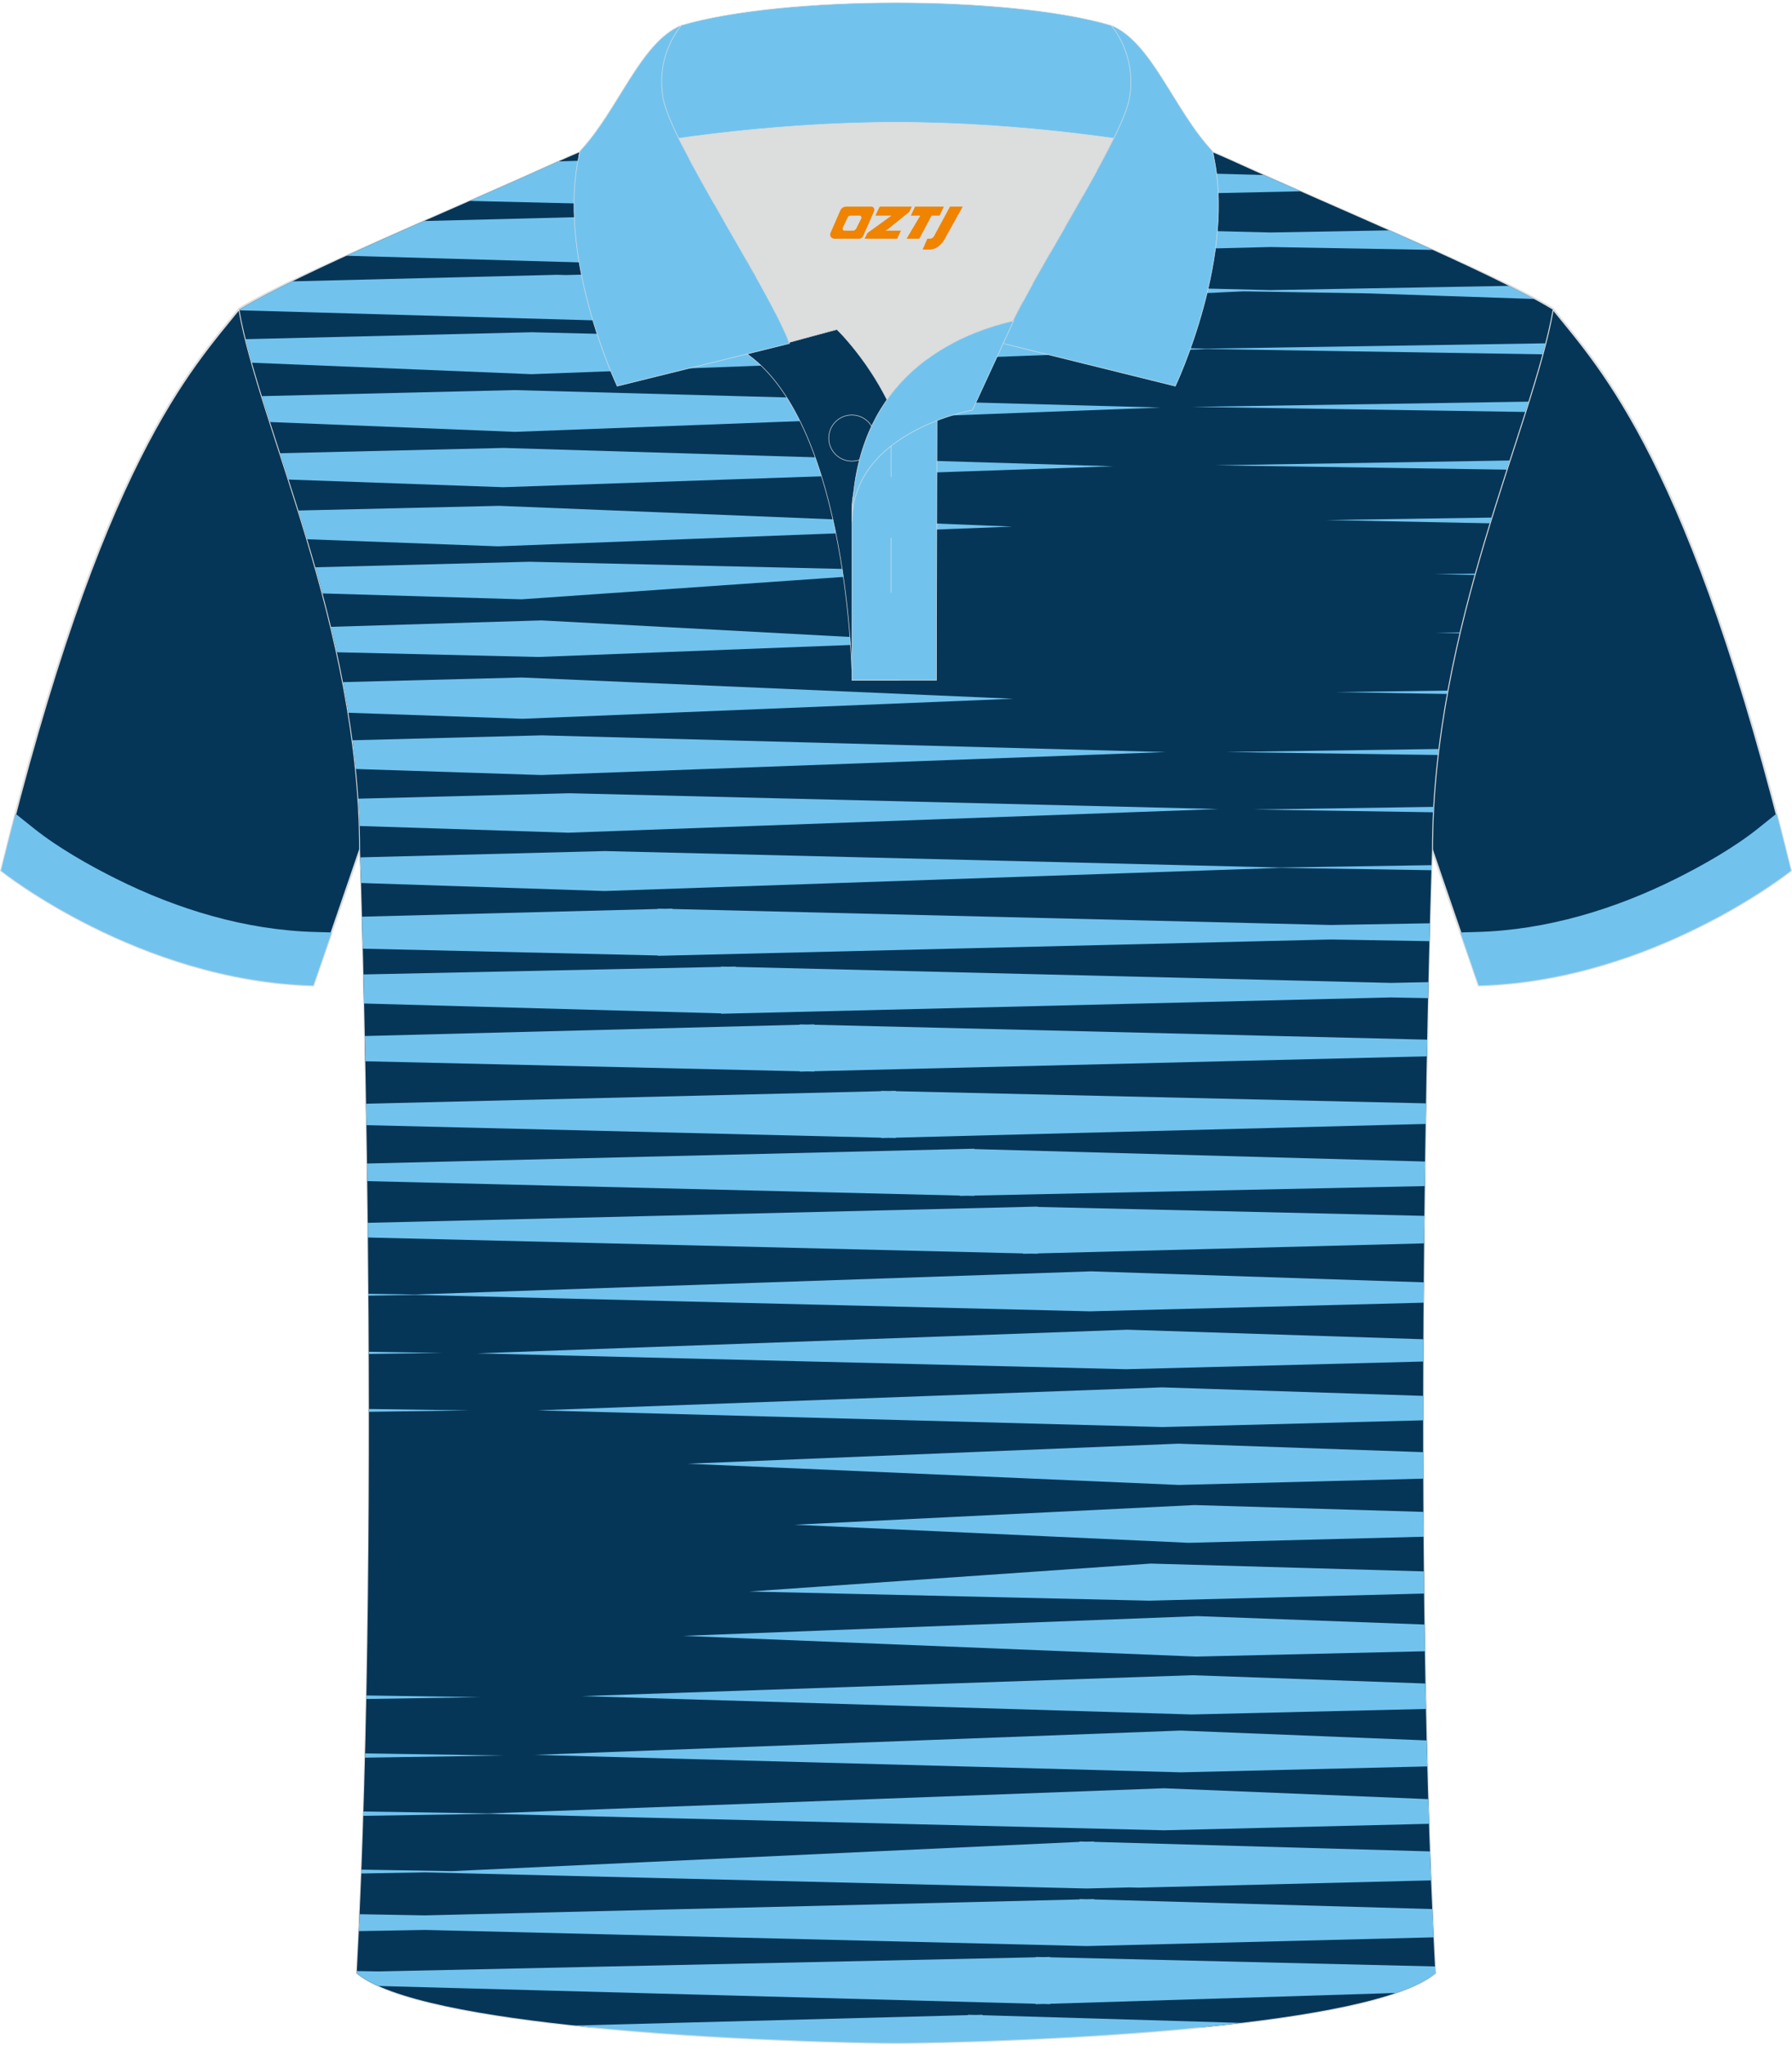 <?xml version="1.0" encoding="utf-8"?>
<!-- Generator: Adobe Illustrator 24.0.1, SVG Export Plug-In . SVG Version: 6.00 Build 0)  -->
<svg xmlns="http://www.w3.org/2000/svg" xmlns:xlink="http://www.w3.org/1999/xlink" version="1.1" id="_x37C_" x="0px" y="0px" width="379.8px" height="433.5px" viewBox="0 0 379.95 432.63" enable-background="new 0 0 379.95 432.63" xml:space="preserve">
<path fill-rule="evenodd" clip-rule="evenodd" fill="#063657" stroke="#DCDDDD" stroke-width="0.4" stroke-miterlimit="22.926" d="  M329.2,64.87C339.45,77.64,358.56,97.2,379.73,184c0,0-29.19,23.32-66.21,24.34c0,0-7.16-20.76-9.89-28.76  c-22.39-65.04,1.92-119.48-95.65-155.76c1.44-0.27,3.11-0.27,4.93-0.1l-0.09-0.01c13.99-0.87,17.88-1.24,23.93,0.66  c9.64,3.37,15.62,5.8,25.07,10.09C283.76,44.45,315.52,56.63,329.2,64.87z"/>
<path fill-rule="evenodd" clip-rule="evenodd" fill="#063657" stroke="#DCDDDD" stroke-width="0.4" stroke-miterlimit="22.926" d="  M50.75,64.87C40.51,77.64,21.39,97.2,0.22,184c0,0,29.19,23.32,66.21,24.34c0,0,7.16-20.76,9.89-28.76  C98.71,114.54,74.4,60.1,171.97,23.82c-1.44-0.27-3.11-0.27-4.93-0.1l0.09-0.01c-13.99-0.87-17.88-1.24-23.93,0.66  c-9.64,3.37-15.62,5.8-25.07,10.09C96.19,44.45,64.43,56.63,50.75,64.87z"/>
<path fill-rule="evenodd" clip-rule="evenodd" fill="#063657" stroke="#DCDDDD" stroke-width="0.4" stroke-miterlimit="22.926" d="  M189.99,432.43c9.72,0.03,98.74-1.66,114.34-14.78c-5.38-101.09-0.7-237.87-0.7-237.87c0-47.66,21.31-90.01,25.59-114.69  c-13.68-8.23-45.44-21.26-67.37-31.26c-30.14-13.67-34.27-7.74-71.45-7.74c-37.16,0-42.13-5.92-72.27,7.74  c-21.94,9.99-53.69,23.02-67.37,31.26c4.28,24.69,25.59,67.03,25.59,114.69c0,0,4.68,136.79-0.7,237.87  C91.23,430.75,180.25,432.46,189.99,432.43z"/>
<g>
	<path fill-rule="evenodd" clip-rule="evenodd" fill="#063657" d="M255.35,429.03H124.7c-21.85-2.19-42.32-5.72-49.06-11.38   c5.38-101.08,0.7-237.87,0.7-237.87c0-47.66-21.32-90-25.59-114.69c13.68-8.23,45.44-21.27,67.37-31.26   c6.31-2.86,11.51-4.86,16.14-6.24h111.54c4.57,1.38,9.73,3.38,16.04,6.24c21.94,10,53.69,23.02,67.37,31.26   c-4.29,24.68-25.59,67.03-25.59,114.69c0,0-4.68,136.78,0.7,237.87C297.59,423.31,277.17,426.85,255.35,429.03z"/>
	<path fill-rule="evenodd" clip-rule="evenodd" fill="#71C3EE" d="M324.08,84.6l-71.28,1.11l70.59,1.07   C323.63,86.05,323.86,85.33,324.08,84.6z"/>
	<polygon fill-rule="evenodd" clip-rule="evenodd" fill="#71C3EE" points="320.08,97.07 257.72,98.09 319.45,99.01  "/>
	<polygon fill-rule="evenodd" clip-rule="evenodd" fill="#71C3EE" points="316.23,109.17 281.18,109.69 315.86,110.38  "/>
	<polygon fill-rule="evenodd" clip-rule="evenodd" fill="#71C3EE" points="312.73,121.04 304.21,121.14 312.65,121.32  "/>
	<polygon fill-rule="evenodd" clip-rule="evenodd" fill="#71C3EE" points="309.51,133.51 304.37,133.58 309.47,133.68  "/>
	<polygon fill-rule="evenodd" clip-rule="evenodd" fill="#71C3EE" points="306.92,145.83 283.2,146.15 306.78,146.55  "/>
	<path fill-rule="evenodd" clip-rule="evenodd" fill="#71C3EE" d="M305,158.21l-45.05,0.64l44.9,0.63   C304.9,159.06,304.95,158.64,305,158.21z"/>
	<path fill-rule="evenodd" clip-rule="evenodd" fill="#71C3EE" d="M303.9,170.48l-38.12,0.56l38.07,0.58   C303.86,171.24,303.87,170.86,303.9,170.48z"/>
	<path fill-rule="evenodd" clip-rule="evenodd" fill="#71C3EE" d="M114.8,130.96l-44.62,1.36c0.43,1.78,0.84,3.58,1.24,5.39l42.67,1   l84.63-3.25L114.8,130.96z"/>
	<path fill-rule="evenodd" clip-rule="evenodd" fill="#71C3EE" d="M110.61,143.06l-37.89,0.98c0.41,2.14,0.8,4.31,1.15,6.49   l36.89,1.28l104.07-4.25L110.61,143.06z"/>
	<path fill-rule="evenodd" clip-rule="evenodd" fill="#71C3EE" d="M114.99,155.32L114.99,155.32l-0.1,0l-0.09,0v0l-40.07,1.04   c0.27,2.02,0.51,4.05,0.72,6.09l39.34,1.28l132.38-4.87L114.99,155.32z"/>
	<path fill-rule="evenodd" clip-rule="evenodd" fill="#71C3EE" d="M120.85,167.59L120.85,167.59l-0.1,0l-0.09,0v0l-44.68,1.15   c0.13,1.92,0.22,3.85,0.28,5.79l44.19,1.42l137.9-5.01L120.85,167.59z"/>
	<path fill-rule="evenodd" clip-rule="evenodd" fill="#71C3EE" d="M303.53,182.83l-32.23,0.5l-142.79-3.48v-0.01l-0.1,0l-0.09,0v0   l-51.94,1.34c0.04,1.15,0.09,2.98,0.17,5.43l51.64,1.7l143.42-4.91l31.89,0.5L303.53,182.83z"/>
	<path fill-rule="evenodd" clip-rule="evenodd" fill="#71C3EE" d="M127.3,29.97l23.87,0.71v0.09l1.54-0.04l1.54,0.04v-0.08   l93.57-2.47c-18.65-6.13-26.9-2.14-57.42-2.14C157.35,26.08,149.76,21.41,127.3,29.97z"/>
	<path fill-rule="evenodd" clip-rule="evenodd" fill="#71C3EE" d="M294.55,48.3l-25.17,0.45l-140.33-3.42l-39.13,0.99   c-5.63,2.48-11.22,4.96-16.46,7.36l54.05,1.54v0.08l1.54-0.04l1.54,0.04v-0.08l138.79-3.39l34.42,0.61   C300.8,51.08,297.69,49.7,294.55,48.3z"/>
	<path fill-rule="evenodd" clip-rule="evenodd" fill="#71C3EE" d="M319.92,60.06l-50.54,0.9l0.06,0l-0.17,0l0.11,0l-140.33-3.42   l-9.04,0.23l-1.9-0.05l-56.14,1.39c-4.4,2.17-8.24,4.19-11.22,5.98l0.03,0.15l76.73,2.18v0.08l1.54-0.04l1.54,0.04v-0.08   l133.09-6.2l26.65,0.44l34.95,1.18C323.63,61.95,321.84,61.02,319.92,60.06z"/>
	<path fill-rule="evenodd" clip-rule="evenodd" fill="#71C3EE" d="M267.93,36.57L139.9,33.11v-0.09l-1.54,0.05l-1.54-0.04v0.08   l-18.39,0.57l-0.31,0.14c-5.68,2.59-12.03,5.38-18.54,8.24l37.24,0.89v0.07l1.54-0.03l1.54,0.03v-0.07l135.85-2.93   C273.08,38.86,270.46,37.7,267.93,36.57z"/>
	<path fill-rule="evenodd" clip-rule="evenodd" fill="#71C3EE" d="M303.18,195.15l-21.01,0.36l-139.61-3.39v-0.08l-1.54,0.04   l-1.54-0.03v0.07l-62.72,1.63c0.06,2.06,0.12,4.32,0.18,6.78l62.54,1.44v0.07l142.69-3.46l20.91,0.36L303.18,195.15z"/>
	<path fill-rule="evenodd" clip-rule="evenodd" fill="#71C3EE" d="M302.87,207.62l-7.95,0.16l-138.93-3.39v-0.07l-1.55,0.03   l-1.53-0.03v0.07l-75.84,1.6c0.05,1.96,0.09,4.02,0.14,6.16l75.69,2.09v0.08l142.01-3.46l7.87,0.15L302.87,207.62z"/>
	<path fill-rule="evenodd" clip-rule="evenodd" fill="#71C3EE" d="M302.6,219.81l-129.94-3.16v-0.08l-1.55,0.04l-1.53-0.03v0.07   l-92.22,2.39c0.04,1.74,0.07,3.52,0.11,5.35l92.12,2.12v0.07l1.55-0.04l1.53,0.03v-0.07l129.87-3.16L302.6,219.81z"/>
	<path fill-rule="evenodd" clip-rule="evenodd" fill="#71C3EE" d="M327.66,72.24l-72.03,1.13l-142.88-3.48l-60.67,1.47   c0.4,1.61,0.84,3.27,1.32,4.99l59.28,2.43l143.31-5.33l71.04,1.12C327.26,73.78,327.47,73,327.66,72.24z"/>
	<path fill-rule="evenodd" clip-rule="evenodd" fill="#71C3EE" d="M109.06,82.15l-53.54,1.28c0.55,1.78,1.13,3.61,1.74,5.49   l51.9,2.08l136.94-5.15L109.06,82.15z"/>
	<path fill-rule="evenodd" clip-rule="evenodd" fill="#71C3EE" d="M106.81,94.41l-47.42,1.12c0.59,1.82,1.19,3.68,1.8,5.58   l45.47,1.62l129.4-4.43L106.81,94.41z"/>
	<path fill-rule="evenodd" clip-rule="evenodd" fill="#71C3EE" d="M105.84,106.68l-42.57,0.99c0.62,2,1.24,4.03,1.86,6.09l40.45,1.5   l109.07-4.18L105.84,106.68z"/>
	<path fill-rule="evenodd" clip-rule="evenodd" fill="#71C3EE" d="M112.27,118.53l-45.4,1.17c0.52,1.82,1.02,3.67,1.52,5.54   l42.18,1.25l86.5-6.02L112.27,118.53z"/>
	<polygon fill-rule="evenodd" clip-rule="evenodd" fill="#71C3EE" points="77.39,371.97 106.69,371.52 77.41,371.07  "/>
	<polygon fill-rule="evenodd" clip-rule="evenodd" fill="#71C3EE" points="77.68,359.54 101.77,359.15 77.69,358.79  "/>
	<polygon fill-rule="evenodd" clip-rule="evenodd" fill="#71C3EE" points="77.89,347.55 78.3,347.55 77.89,347.54  "/>
	<polygon fill-rule="evenodd" clip-rule="evenodd" fill="#71C3EE" points="78.23,298.68 99.54,298.38 78.23,298.08  "/>
	<polygon fill-rule="evenodd" clip-rule="evenodd" fill="#71C3EE" points="78.2,286.42 93.72,286.2 78.2,285.96  "/>
	<path fill-rule="evenodd" clip-rule="evenodd" fill="#71C3EE" d="M301.8,319.89l-48.53-1.45l-84.8,4.17l83.56,3.83l49.8-1.29   C301.82,323.39,301.81,321.64,301.8,319.89z"/>
	<path fill-rule="evenodd" clip-rule="evenodd" fill="#71C3EE" d="M301.75,307.23l-51.9-1.8l-104.07,4.25l104.22,4.5l51.77-1.34   C301.76,310.96,301.75,309.09,301.75,307.23z"/>
	<path fill-rule="evenodd" clip-rule="evenodd" fill="#71C3EE" d="M301.75,295.3l-55.36-1.8l-132.38,4.87l132.17,3.53v0.01l0.1,0   l0.09,0v0l55.38-1.43C301.75,298.74,301.75,297.02,301.75,295.3z"/>
	<polygon fill-rule="evenodd" clip-rule="evenodd" fill="#71C3EE" points="301.79,283.3 239.04,281.28 101.14,286.29 238.64,289.65    238.64,289.65 238.74,289.65 238.83,289.65 238.83,289.65 301.77,288.02  "/>
	<polygon fill-rule="evenodd" clip-rule="evenodd" fill="#71C3EE" points="301.87,271.24 231.29,268.91 87.88,273.82 78.13,273.67    78.13,274.06 88.18,273.9 230.97,277.38 230.97,277.39 231.07,277.38 231.16,277.39 231.16,277.38 301.84,275.55  "/>
	<path fill-rule="evenodd" clip-rule="evenodd" fill="#71C3EE" d="M263.13,428.18l-54.82-1.63v-0.09l-1.54,0.04l-1.54-0.04v0.08   l-83.36,2.2c29.44,3.12,62.4,3.71,68.11,3.69C196.02,432.45,232.53,431.8,263.13,428.18z"/>
	<path fill-rule="evenodd" clip-rule="evenodd" fill="#71C3EE" d="M303.68,404.06l-71.7-2.04v-0.08l-1.54,0.04l-1.54-0.04v0.08   L90.11,405.4l-13.86-0.25c-0.05,1.2-0.11,2.39-0.16,3.58l14.02-0.25l140.33,3.42l73.51-1.85   C303.86,408.06,303.76,406.07,303.68,404.06z"/>
	<path fill-rule="evenodd" clip-rule="evenodd" fill="#71C3EE" d="M303.19,391.84l-71.22-2.02v-0.08l-1.54,0.04l-1.54-0.04v0.08   l-133.09,6.2l-19.17-0.32l-0.03,0.82l13.5-0.24l-0.06,0l0.17,0l-0.1,0l140.33,3.42l9.04-0.23l1.9,0.05l62.04-1.54   C303.34,395.94,303.27,393.89,303.19,391.84z"/>
	<path fill-rule="evenodd" clip-rule="evenodd" fill="#71C3EE" d="M304.26,416.22l-81.59-1.94v-0.07l-1.54,0.03l-1.54-0.03v0.07   l-139.38,3l-4.54-0.08l-0.02,0.45c1.15,0.96,2.7,1.87,4.58,2.71l139.36,3.77v0.09l1.54-0.05l1.54,0.04v-0.08l73.31-2.29   c3.64-1.25,6.51-2.63,8.35-4.18L304.26,416.22z"/>
	<path fill-rule="evenodd" clip-rule="evenodd" fill="#71C3EE" d="M302,257.15l-82-1.89v-0.07l-142.02,3.44l0.03,3.11l138.91,3.37   v0.08l1.54-0.04l1.54,0.03v-0.07l81.93-2.13C301.96,261.01,301.98,259.07,302,257.15z"/>
	<path fill-rule="evenodd" clip-rule="evenodd" fill="#71C3EE" d="M302.15,245.64L206.58,243v-0.08l-128.76,3.14l0.05,3.73   l125.63,3.06v0.07l1.55-0.03l1.53,0.03v-0.07l95.5-2.01C302.11,249.08,302.13,247.35,302.15,245.64z"/>
	<polygon fill-rule="evenodd" clip-rule="evenodd" fill="#71C3EE" points="302.35,233.31 189.91,230.73 189.91,230.65    188.35,230.69 186.83,230.66 186.83,230.73 77.63,233.39 77.7,237.93 186.83,240.58 186.83,240.66 188.38,240.62 189.91,240.65    189.91,240.58 302.27,237.67  "/>
	<path fill-rule="evenodd" clip-rule="evenodd" fill="#71C3EE" d="M302.83,380.76l-56.03-2.3l-143.31,5.33l-26.41-0.41l-0.03,0.92   l26.82-0.42l142.88,3.48l56.26-1.37C302.93,384.24,302.88,382.5,302.83,380.76z"/>
	<path fill-rule="evenodd" clip-rule="evenodd" fill="#71C3EE" d="M302.49,368.32l-52.16-2.09l-136.94,5.15l137.03,3.7l52.2-1.25   C302.58,372,302.53,370.16,302.49,368.32z"/>
	<path fill-rule="evenodd" clip-rule="evenodd" fill="#71C3EE" d="M302.23,356.26l-49.41-1.76l-129.4,4.43l129.26,3.89l49.66-1.17   C302.3,359.86,302.27,358.06,302.23,356.26z"/>
	<path fill-rule="evenodd" clip-rule="evenodd" fill="#71C3EE" d="M302.03,343.76l-48.12-1.78l-109.07,4.18l108.81,4.39l48.47-1.13   C302.08,347.54,302.06,345.65,302.03,343.76z"/>
	<path fill-rule="evenodd" clip-rule="evenodd" fill="#71C3EE" d="M301.9,332.5l-57.91-1.66l-85.13,5.92l84.8,1.94l58.3-1.51   C301.93,335.63,301.91,334.06,301.9,332.5z"/>
</g>
<g>
	<path fill-rule="evenodd" clip-rule="evenodd" fill="#DCDDDD" d="M188.06,84.2c6.39-9.02,16.2-14.24,26.69-16.69   c5.2-10.54,15.94-27.57,21.43-38.78c-26.53-6.47-65.79-6.47-92.32,0c6.37,13.02,19.82,33.86,23.44,43.31l10.11-2.73   C177.44,69.31,183.38,74.94,188.06,84.2z"/>
	
		<path fill-rule="evenodd" clip-rule="evenodd" fill="#063657" stroke="#DCDDDD" stroke-width="0.118" stroke-miterlimit="22.926" d="   M158.35,74.46l19.09-5.15c0,0,11.63,11,15.16,27.59c3.52,16.59-1.84,46.75-1.84,46.75h-10.08   C180.66,143.65,180.14,89.89,158.35,74.46z"/>
	
		<path fill-rule="evenodd" clip-rule="evenodd" fill="#71C3EE" stroke="#DCDDDD" stroke-width="0.118" stroke-miterlimit="22.926" d="   M180.66,106.45v37.21h17.88l0.14-60.22C189.92,86.31,181.15,97.73,180.66,106.45z"/>
	
		<path fill-rule="evenodd" clip-rule="evenodd" fill="#71C3EE" stroke="#DCDDDD" stroke-width="0.118" stroke-miterlimit="22.926" d="   M122.71,32.67c13.26-3.23,40.54-7.27,67.3-7.27c26.75,0,54.03,4.04,67.3,7.27l-0.28-1.19c-8.15-8.7-12.81-23.11-21.5-26.64   c-10.84-3.19-28.18-4.78-45.54-4.78c-17.34,0-34.7,1.6-45.54,4.78c-8.69,3.54-13.35,17.95-21.5,26.64L122.71,32.67z"/>
	
		<path fill-rule="evenodd" clip-rule="evenodd" fill="#71C3EE" stroke="#DCDDDD" stroke-width="0.118" stroke-miterlimit="22.926" d="   M144.49,4.84c0,0-5.53,6-3.91,15.39c1.62,9.4,22.37,40.16,26.81,52.04l-36.53,9.04c0,0-13.27-27.96-7.87-49.83   C131.15,22.78,135.8,8.37,144.49,4.84z"/>
	
		<path fill-rule="evenodd" clip-rule="evenodd" fill="#71C3EE" stroke="#DCDDDD" stroke-width="0.118" stroke-miterlimit="22.926" d="   M235.56,4.84c0,0,5.53,6,3.92,15.39c-1.62,9.4-22.37,40.16-26.81,52.04l36.53,9.04c0,0,13.27-27.96,7.87-49.83   C248.9,22.78,244.23,8.37,235.56,4.84z"/>
	
		<circle fill-rule="evenodd" clip-rule="evenodd" fill="none" stroke="#DCDDDD" stroke-width="0.118" stroke-miterlimit="22.926" cx="180.61" cy="92.32" r="4.89"/>
	
		<line fill-rule="evenodd" clip-rule="evenodd" fill="none" stroke="#DCDDDD" stroke-width="0.118" stroke-miterlimit="22.926" x1="188.93" y1="113.45" x2="188.93" y2="125.1"/>
	
		<line fill-rule="evenodd" clip-rule="evenodd" fill="none" stroke="#DCDDDD" stroke-width="0.118" stroke-miterlimit="22.926" x1="188.93" y1="88.92" x2="188.93" y2="100.57"/>
	
		<path fill-rule="evenodd" clip-rule="evenodd" fill="#71C3EE" stroke="#DCDDDD" stroke-width="0.118" stroke-miterlimit="22.926" d="   M214.91,67.48l-8.73,18.91c0,0-25.51,4.54-25.51,23.6C180.66,84.04,196.8,71.64,214.91,67.48z"/>
	
</g>
<path fill-rule="evenodd" clip-rule="evenodd" fill="#71C3EE" d="M372.64,175.14c-4.94,3.94-11.68,7.77-17.29,10.56  c-13.04,6.51-27.52,10.89-42.15,11.29l-3.56,0.1c2.11,6.14,3.88,11.24,3.88,11.24c37.02-1.02,66.21-24.34,66.21-24.34  c-1.02-4.19-2.04-8.21-3.05-12.09L372.64,175.14z"/>
<path fill-rule="evenodd" clip-rule="evenodd" fill="#71C3EE" d="M7.31,175.14c4.94,3.94,11.68,7.77,17.29,10.56  c13.04,6.51,27.52,10.89,42.15,11.29l3.56,0.1c-2.11,6.14-3.88,11.24-3.88,11.24C29.41,207.32,0.22,184,0.22,184  c1.02-4.19,2.04-8.21,3.05-12.09L7.31,175.14z"/>
<g>
	<path fill="#F08300" d="M201.42,43.27l-3.4,6.3c-0.2,0.3-0.5,0.5-0.8,0.5h-0.6l-1,2.3h1.2c2,0.1,3.2-1.5,3.9-3L204.12,43.27h-2.5L201.42,43.27z"/>
	<polygon fill="#F08300" points="194.22,43.27 ,200.12,43.27 ,199.22,45.17 ,197.52,45.17 ,194.92,50.07 ,192.22,50.07 ,195.12,45.17 ,193.12,45.17 ,194.02,43.27"/>
	<polygon fill="#F08300" points="188.22,48.37 ,187.72,48.37 ,188.22,48.07 ,192.82,44.37 ,193.32,43.27 ,186.52,43.27 ,186.22,43.87 ,185.62,45.17 ,188.42,45.17 ,189.02,45.17 ,183.92,48.87    ,183.32,50.07 ,189.92,50.07 ,190.22,50.07 ,191.02,48.37"/>
	<path fill="#F08300" d="M184.72,43.27H179.42C178.92,43.27,178.42,43.57,178.22,43.97L176.12,48.77C175.82,49.37,176.22,50.07,176.92,50.07h5.2c0.4,0,0.7-0.2,0.9-0.6L185.32,44.27C185.52,43.77,185.22,43.27,184.72,43.27z M182.62,45.77L181.52,47.97C181.32,48.27,181.02,48.37,180.92,48.37l-1.8,0C178.92,48.37,178.52,48.27,178.72,47.67l1-2.1c0.1-0.3,0.4-0.4,0.7-0.4h1.9   C182.52,45.17,182.72,45.47,182.62,45.77z"/>
</g>
</svg>